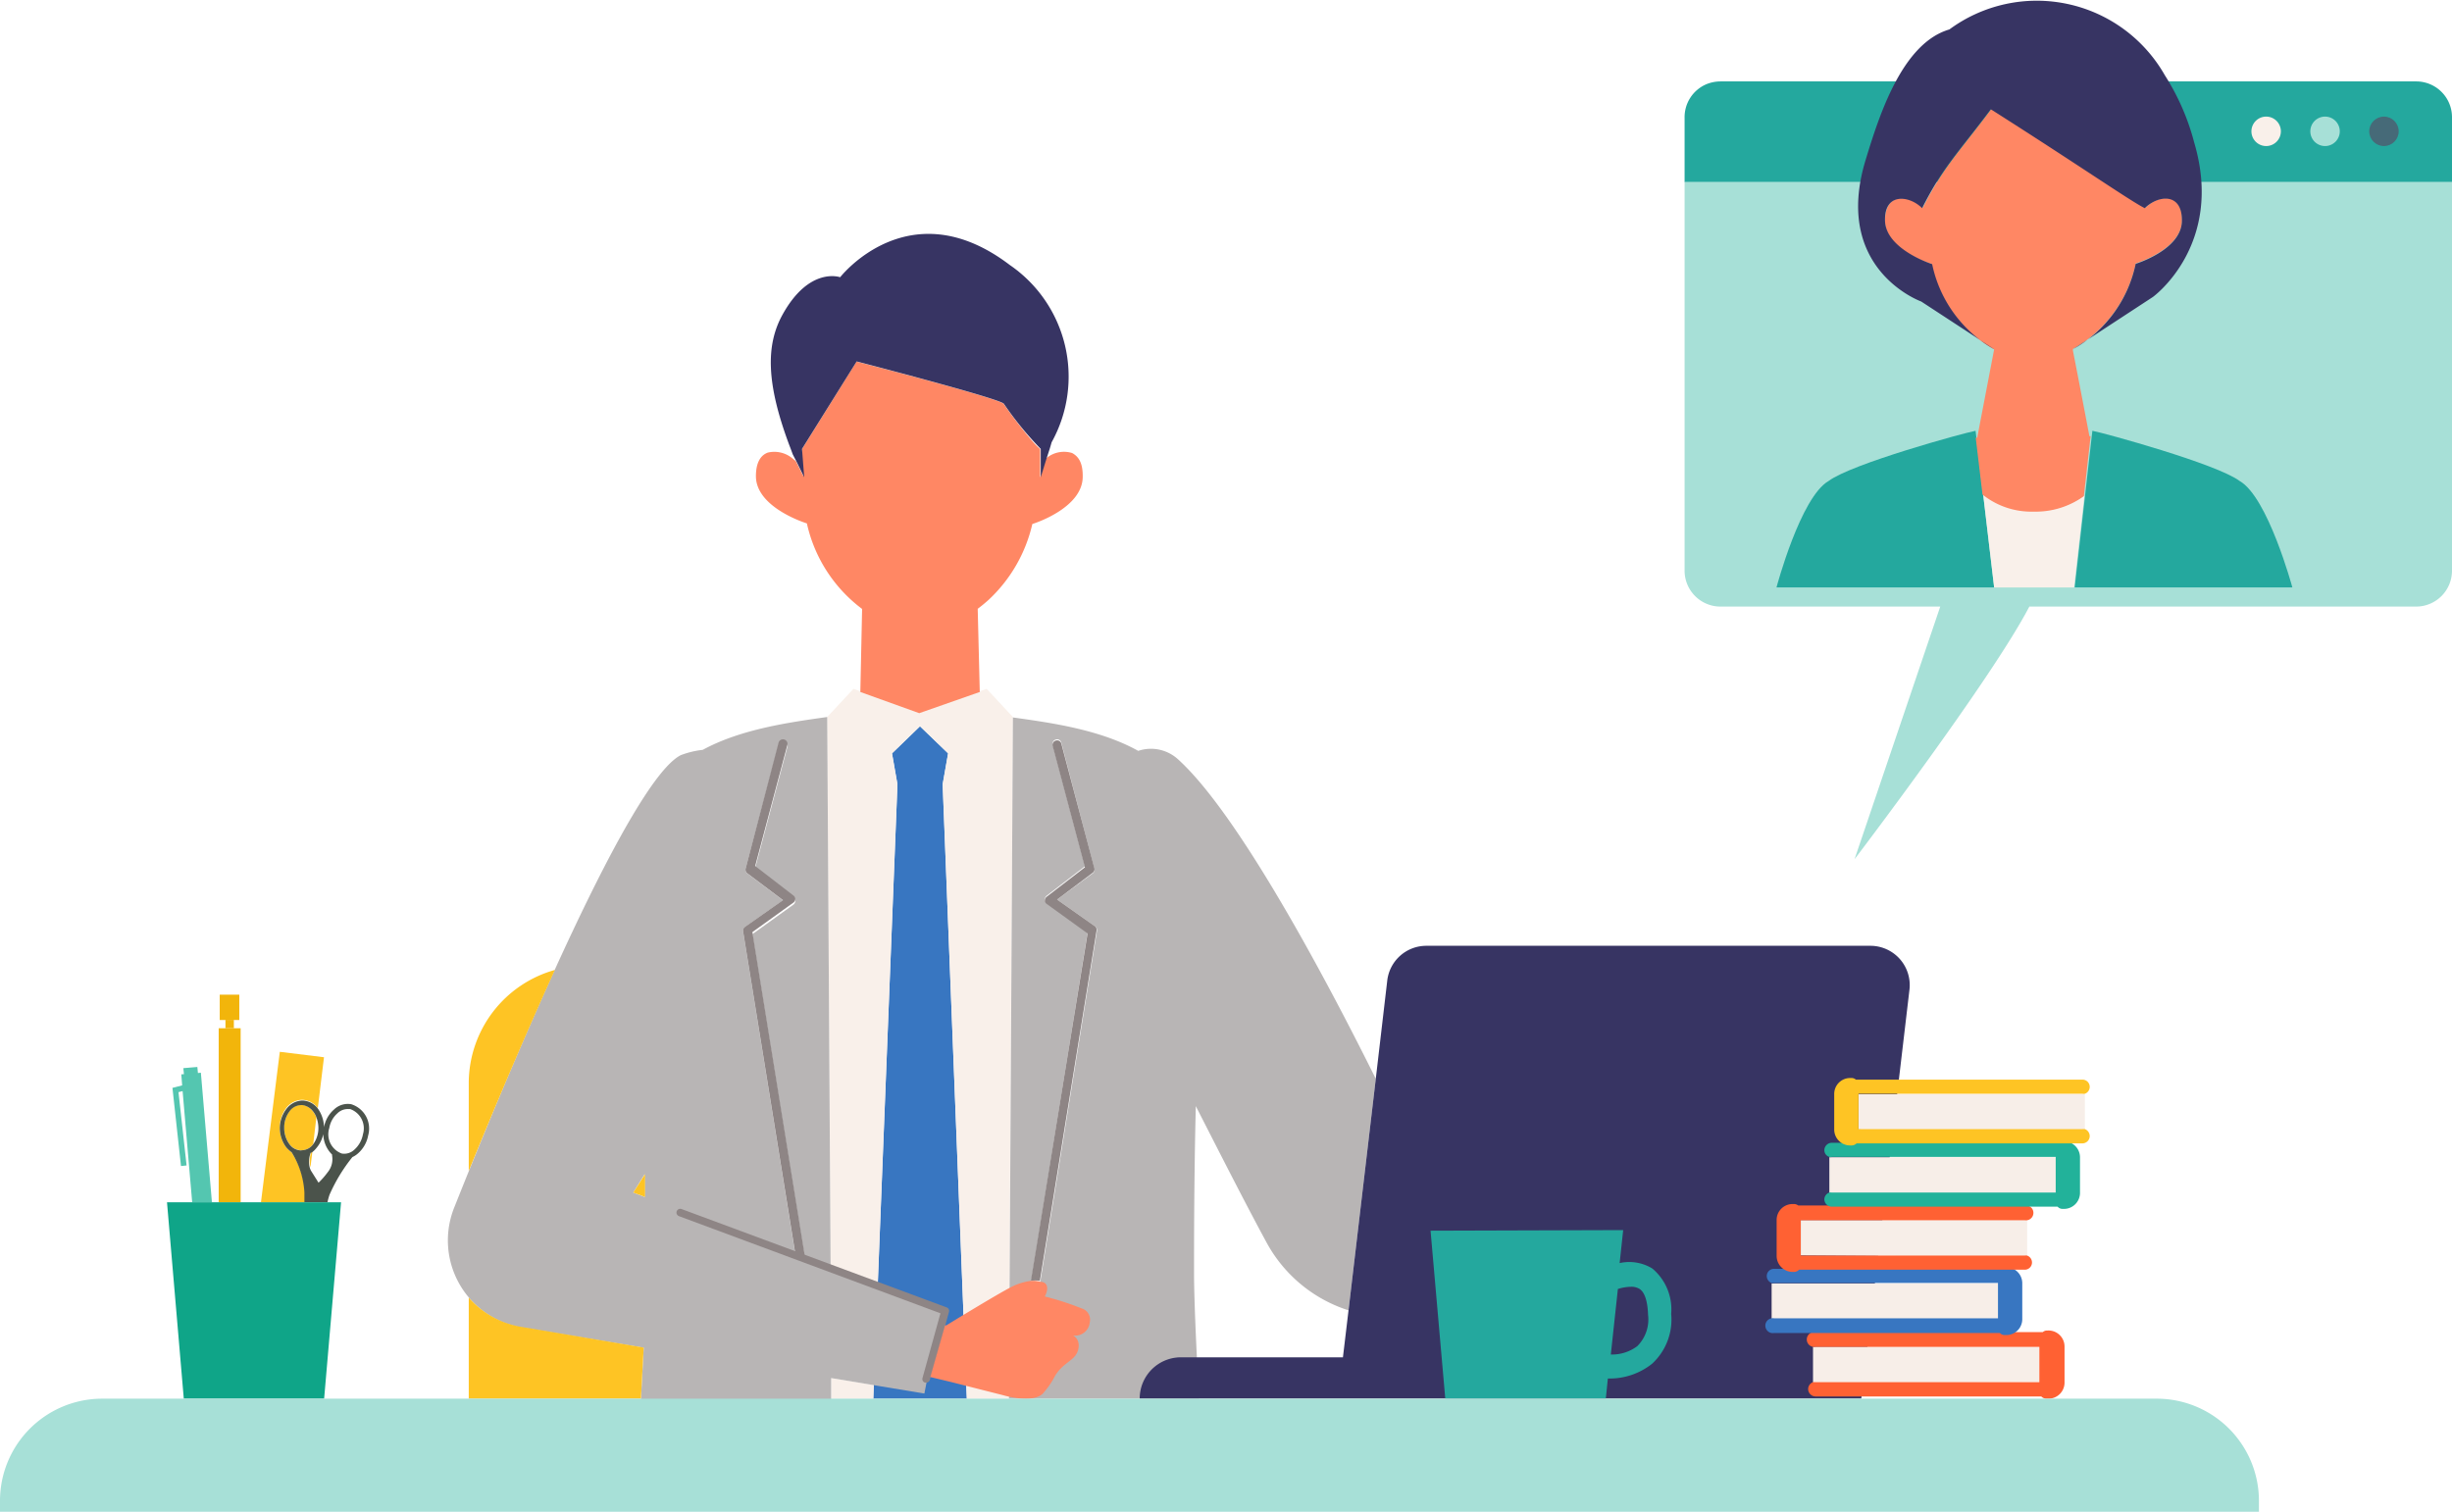 <svg xmlns="http://www.w3.org/2000/svg" viewBox="0 0 166.5 102.68"><defs><style>.cls-1{fill:#3876c1;}.cls-2{fill:#f9f0ea;}.cls-3{fill:#b8b5b5;}.cls-4{fill:#8e8585;}.cls-5{fill:#ff8764;}.cls-6{fill:#373463;}.cls-7{fill:#fec424;}.cls-8{fill:#54c6b0;}.cls-9{fill:#f2b50b;}.cls-10{fill:#4b534b;}.cls-11{fill:#0fa588;}.cls-12{fill:#24a89e;}.cls-13{fill:#f7eee8;}.cls-14{fill:#ff6133;}.cls-15{fill:#22b29a;}.cls-16{fill:#a7e0d7;}.cls-17{fill:#466a78;}</style></defs><g id="レイヤー_2" data-name="レイヤー 2"><g id="レイヤー_5" data-name="レイヤー 5"><polygon class="cls-1" points="64.38 51.17 62.47 49.33 60.57 51.17 60.94 53.27 59.3 95 65.65 95 64.01 53.27 64.38 51.17"/><polygon class="cls-2" points="56.46 95 59.3 95 59.33 94.08 56.45 93.6 56.46 95"/><polygon class="cls-2" points="68.78 48.7 67 46.79 66.53 46.95 62.47 48.39 58.42 46.95 57.95 46.79 56.17 48.7 56.17 48.7 56.4 86.03 59.6 87.25 60.94 53.27 60.57 51.17 62.47 49.33 64.38 51.17 64.01 53.27 65.65 95 68.49 95 68.78 48.7 68.78 48.7"/><path class="cls-3" d="M56.4,86h0L56.17,48.7h0c-2.56.36-5.86.82-8.45,2.23a6.14,6.14,0,0,0-1.49.36C42.84,53,35,71.57,30.85,82a6,6,0,0,0,4.6,8.17l8.26,1.37c-.06,1.08-.12,2.25-.19,3.5H56.44V93.6h0l2.88.48,3.45.57L63,93.46l.76-3.59.2-1L59.6,87.25ZM43,81l.78-1.25c0,.53,0,1,0,1.55Zm11,4.17-3.54-21.9a.31.31,0,0,1,.12-.3l2.59-1.82-2.42-1.82a.31.31,0,0,1-.12-.32l2.24-8.44a.31.31,0,0,1,.6.15l-2.19,8.24,2.59,2a.31.31,0,0,1,.13.25.31.31,0,0,1-.13.24l-2.78,2,3.57,22.06Z"/><path class="cls-3" d="M80,51.58A2.72,2.72,0,0,0,77.29,51c-2.6-1.45-5.93-1.91-8.51-2.27h0L68.51,95H81.42c-.2-3.61-.33-6.64-.34-8.4,0-2.19,0-6.67.12-11.47,1.64,3.21,3.41,6.7,4.83,9.31A9.68,9.68,0,0,0,91.57,89l1.85-15.73C89.75,65.89,84,55.21,80,51.58ZM74.49,63.22,69.84,92a.31.31,0,0,1-.3.26h-.05a.31.31,0,0,1-.26-.35l4.62-28.58-2.77-2a.28.28,0,0,1-.13-.24.33.33,0,0,1,.12-.25l2.6-2-2.19-8.24a.3.3,0,0,1,.22-.37.29.29,0,0,1,.37.22L74.31,59a.3.3,0,0,1-.11.32L71.78,61.1l2.58,1.82A.3.3,0,0,1,74.49,63.22Z"/><path class="cls-4" d="M74.36,62.92,71.78,61.1l2.42-1.82a.3.3,0,0,0,.11-.32l-2.24-8.44a.29.29,0,0,0-.37-.22.3.3,0,0,0-.22.37l2.19,8.24-2.6,2a.33.33,0,0,0-.12.25.28.28,0,0,0,.13.24l2.77,2L70,87a1.73,1.73,0,0,1,.61,0l3.85-23.79A.3.3,0,0,0,74.36,62.92Z"/><path class="cls-4" d="M51.09,63.31l2.78-2a.31.31,0,0,0,.13-.24.31.31,0,0,0-.13-.25l-2.59-2,2.19-8.24a.31.31,0,0,0-.6-.15L50.63,59a.31.31,0,0,0,.12.32l2.42,1.82-2.59,1.82a.31.31,0,0,0-.12.3L54,85.12l.66.25Z"/><path class="cls-4" d="M64.28,88.8l-18-6.68a.26.26,0,0,0-.33.15.26.26,0,0,0,.15.33l17.76,6.6-1.22,4.4a.25.25,0,0,0,.18.31h.07a.26.26,0,0,0,.25-.19l.06-.23,1-3.51.24-.88A.25.25,0,0,0,64.28,88.8Z"/><path class="cls-5" d="M73.45,88.87a19.38,19.38,0,0,0-2.5-.81c.32-.64.12-1-.31-1A1.73,1.73,0,0,0,70,87a4,4,0,0,0-1.34.42c-1,.51-4.4,2.6-4.4,2.6l-.09,0-1,3.51,1.38.33,3.55.9s2.19.67,2.81-.22a5.65,5.65,0,0,0,.63-.9c.55-1.11,1.45-1.17,1.66-1.93s-.34-1-.34-1A1,1,0,0,0,74,89.82.8.8,0,0,0,73.45,88.87Z"/><path class="cls-5" d="M72.8,30.77a1.87,1.87,0,0,0-1.77.37l-.4,1.29V30.5a5.18,5.18,0,0,1-.47-.47,30.42,30.42,0,0,1-2-2.59c-.08-.32-10-2.88-10-2.88L54.46,30.5l0,.64.08,1,0,.29,0-.11-.5-1-.26-.21a1.92,1.92,0,0,0-1.64-.37c-.47.17-.81.65-.81,1.6,0,2.16,3.46,3.21,3.46,3.21a9.94,9.94,0,0,0,3.75,5.81L58.42,47l4,1.44L66.53,47l-.14-5.65c.23-.17.46-.36.71-.58a10.13,10.13,0,0,0,3-5.18l0,0c.4-.12,3.4-1.17,3.42-3.19C73.54,31.43,73.23,31,72.8,30.77Z"/><path class="cls-6" d="M68.57,18c-6.83-5.2-11.52.83-11.52.83s-2.07-.75-3.89,2.5c-1.19,2.12-1.12,4.75.45,8.94.08.2.15.4.23.61l.22.42.55,1.12-.15-1.93,3.71-5.94s9.88,2.56,10,2.88a22.5,22.5,0,0,0,2.5,3.06v1.93l.4-1.29.22-.68.12-.41A9.19,9.19,0,0,0,68.57,18Z"/><path class="cls-6" d="M127,64.24H96.86A2.67,2.67,0,0,0,94.2,66.6l-.78,6.68L91.57,89l-.38,3.19h-11a2.8,2.8,0,0,0-2.8,2.8h49l3.27-27.77A2.67,2.67,0,0,0,127,64.24Z"/><path class="cls-7" d="M43,81l.8.3c0-.5,0-1,0-1.55Z"/><path class="cls-7" d="M31.83,73.53v6c1.68-4.12,3.76-9.06,5.85-13.65A8,8,0,0,0,31.83,73.53Z"/><path class="cls-7" d="M35.45,90.13a6,6,0,0,1-3.62-2V95H43.52c.07-1.23.13-2.4.19-3.47Z"/><polygon class="cls-8" points="13.64 72.86 13.44 72.88 13.4 72.47 12.45 72.55 12.49 72.96 12.31 72.97 12.37 73.72 11.71 73.89 12.29 79.2 12.67 79.16 12.12 74.18 12.4 74.11 13.05 81.66 14.39 81.66 13.64 72.86"/><rect class="cls-9" x="15.31" y="69.27" width="0.57" height="0.57"/><rect class="cls-9" x="14.92" y="67.56" width="1.33" height="1.72"/><rect class="cls-9" x="14.85" y="69.84" width="1.49" height="11.82"/><path class="cls-7" d="M20.53,75.05h-.08a1,1,0,0,0-.8.44,1.79,1.79,0,0,0-.35,1.11,1.83,1.83,0,0,0,.35,1.1,1,1,0,0,0,.81.43,1,1,0,0,0,.81-.43h0l.21-1.79a1.44,1.44,0,0,0-.23-.42A1.1,1.1,0,0,0,20.53,75.05Z"/><path class="cls-7" d="M19,71.44,17.72,81.66h3c0-.25,0-.47,0-.65a5.79,5.79,0,0,0-.92-2.75,2,2,0,0,1-.37-.34A2.22,2.22,0,0,1,19,76.6a2.17,2.17,0,0,1,.42-1.32,1.41,1.41,0,0,1,1.08-.58,1.35,1.35,0,0,1,1.08.57.1.1,0,0,1,0,0L22,71.81Z"/><path class="cls-7" d="M21.08,79.29l.13-1.06-.06,0A1.7,1.7,0,0,0,21.08,79.29Z"/><path class="cls-10" d="M23.85,75a1.35,1.35,0,0,0-1.17.36A2.1,2.1,0,0,0,22,76.56a2,2,0,0,0,.55,1.86l0,.07a1.39,1.39,0,0,1-.29,1.12,5.52,5.52,0,0,1-.63.72l-.51-.81a.92.92,0,0,1-.09-.23,1.7,1.7,0,0,1,.07-1l.06,0a1.66,1.66,0,0,0,.33-.32A2.15,2.15,0,0,0,22,76.59a2.23,2.23,0,0,0-.4-1.27.1.1,0,0,0,0,0,1.35,1.35,0,0,0-1.08-.57,1.41,1.41,0,0,0-1.08.58A2.17,2.17,0,0,0,19,76.6a2.22,2.22,0,0,0,.43,1.32,2,2,0,0,0,.37.34A5.79,5.79,0,0,1,20.67,81c0,.18,0,.4,0,.65h1.57a3.64,3.64,0,0,1,.14-.51,11.34,11.34,0,0,1,1.55-2.55h0a1.47,1.47,0,0,0,.38-.25A2.14,2.14,0,0,0,25,77.12,1.73,1.73,0,0,0,23.85,75Zm-3.39,3.14a1,1,0,0,1-.81-.43,1.83,1.83,0,0,1-.35-1.1,1.79,1.79,0,0,1,.35-1.11,1,1,0,0,1,.8-.44h.08a1.1,1.1,0,0,1,.73.43,1.44,1.44,0,0,1,.23.42,2,2,0,0,1,.13.69,1.87,1.87,0,0,1-.34,1.1h0A1,1,0,0,1,20.46,78.13Zm4.18-1.07a1.83,1.83,0,0,1-.56,1,1,1,0,0,1-.87.28,1.39,1.39,0,0,1-.85-1.73,1.7,1.7,0,0,1,.55-1,1,1,0,0,1,.78-.29h.09A1.39,1.39,0,0,1,24.64,77.06Z"/><polygon class="cls-11" points="11.34 81.66 12.48 95 22.01 95 23.16 81.66 11.34 81.66"/><path class="cls-12" d="M97.14,83.59l1,11.41h10.9l.14-1.37h0a4.62,4.62,0,0,0,3-1,4.08,4.08,0,0,0,1.3-3.39,3.62,3.62,0,0,0-1.28-3.08,3,3,0,0,0-2.22-.37l.24-2.24ZM109.38,92l.48-4.45a3.07,3.07,0,0,1,.88-.15,1.05,1.05,0,0,1,.6.15c.44.3.55,1.13.57,1.76a2.56,2.56,0,0,1-.73,2.12A2.85,2.85,0,0,1,109.38,92Z"/><path class="cls-13" d="M138.48,93.87v-2.4h-15.2a.51.51,0,0,1-.17,0v2.49a1,1,0,0,1,.17,0Z"/><path class="cls-14" d="M139.05,90.37H139a.44.44,0,0,0-.29.11H123.28a.49.49,0,0,0-.17,1,.51.51,0,0,0,.17,0h15.2v2.4l-15.2,0a1,1,0,0,0-.17,0,.5.5,0,0,0-.33.47.51.51,0,0,0,.5.5h0l15.33,0A.52.52,0,0,0,139,95h.1a1.09,1.09,0,0,0,1.09-1.08V91.45A1.09,1.09,0,0,0,139.05,90.37Z"/><path class="cls-13" d="M135.67,89.57v-2.4H120.46a.41.41,0,0,1-.16,0v2.5a.41.41,0,0,1,.16,0Z"/><path class="cls-1" d="M136.24,86.07h-.11a.44.44,0,0,0-.29.11H120.46a.49.49,0,0,0-.49.49.5.5,0,0,0,.33.47.41.41,0,0,0,.16,0h15.21v2.4l-15.21,0a.41.41,0,0,0-.16,0,.49.49,0,0,0,.16,1h0l15.34,0a.44.44,0,0,0,.33.14h.11a1.08,1.08,0,0,0,1.08-1.08V87.16A1.09,1.09,0,0,0,136.24,86.07Z"/><path class="cls-13" d="M122.28,85.27v-2.4h15.21a.45.45,0,0,0,.16,0v2.5a.45.45,0,0,0-.16,0Z"/><path class="cls-14" d="M121.71,81.78h.11a.48.48,0,0,1,.29.1h15.38a.49.49,0,0,1,.16,1,.45.45,0,0,1-.16,0H122.28v2.4l15.21,0a.45.45,0,0,1,.16,0,.5.5,0,0,1,.33.47.49.49,0,0,1-.49.49h0l-15.33,0a.45.45,0,0,1-.33.15h-.11a1.09,1.09,0,0,1-1.08-1.09V82.86A1.08,1.08,0,0,1,121.71,81.78Z"/><path class="cls-13" d="M139.59,81v-2.4H124.38a.41.41,0,0,1-.16,0v2.5a.41.41,0,0,1,.16,0Z"/><path class="cls-15" d="M140.16,77.52h-.11a.48.48,0,0,0-.29.1H124.38a.51.51,0,0,0-.5.5.48.48,0,0,0,.34.46.41.41,0,0,0,.16,0h15.21V81l-15.21,0a.41.41,0,0,0-.16,0,.5.5,0,0,0-.34.47.51.51,0,0,0,.5.49h0l15.34,0a.45.45,0,0,0,.33.15h.11a1.09,1.09,0,0,0,1.08-1.09V78.6A1.09,1.09,0,0,0,140.16,77.52Z"/><path class="cls-13" d="M126.2,76.72v-2.4h15.2a.47.47,0,0,0,.17,0v2.49a.86.86,0,0,0-.17,0Z"/><path class="cls-7" d="M125.63,73.22h.1a.44.44,0,0,1,.29.11H141.4a.49.49,0,0,1,.5.49.5.5,0,0,1-.33.47.47.47,0,0,1-.17,0H126.2v2.4l15.2,0a.86.86,0,0,1,.17,0,.51.51,0,0,1,.33.47.5.5,0,0,1-.5.5h0l-15.33,0a.5.5,0,0,1-.34.14h-.1a1.08,1.08,0,0,1-1.08-1.08V74.3A1.08,1.08,0,0,1,125.63,73.22Z"/><path class="cls-16" d="M146.45,95H6.94A6.94,6.94,0,0,0,0,101.94v.74H153.39v-.74A6.94,6.94,0,0,0,146.45,95Z"/><path class="cls-16" d="M114.39,12.31V38.76a2.44,2.44,0,0,0,2.43,2.44h14.93l-5.82,17.16s9.28-12.19,11.87-17.16h26.27a2.44,2.44,0,0,0,2.43-2.44V12.31Z"/><path class="cls-12" d="M164.07,5.53H116.82a2.56,2.56,0,0,0-.95.19A2.43,2.43,0,0,0,114.39,8v4.35H166.5V8A2.43,2.43,0,0,0,164.07,5.53Z"/><path class="cls-2" d="M154.88,8.92a1,1,0,1,1-1-1A1,1,0,0,1,154.88,8.92Z"/><path class="cls-16" d="M158.88,8.92a1,1,0,1,1-1-1A1,1,0,0,1,158.88,8.92Z"/><circle class="cls-17" cx="161.88" cy="8.92" r="1"/><path class="cls-12" d="M124.17,32.67c-1.91,1.09-3.54,7.23-3.54,7.23h14.78l-1.26-10.64C133.36,29.4,125.72,31.5,124.17,32.67Z"/><path class="cls-12" d="M152.08,32.67c-1.56-1.17-9.24-3.27-10-3.41l-1.2,10.64h14.78S154,33.76,152.08,32.67Z"/><path class="cls-2" d="M138.14,34.7a5.31,5.31,0,0,1-3.48-1.16l.75,6.36h5.43l.7-6.25A5.59,5.59,0,0,1,138.14,34.7Z"/><path class="cls-5" d="M145.69,14.11h0c-1.06-.54-3.63-2.64-10.46-6.72-2.29,3.05-3.26,3.94-4.66,6.72C129.7,13.24,128,13,128,15s3.15,2.92,3.15,2.92a8.69,8.69,0,0,0,4.26,5.81v0l-1.15,6h-.1l.46,3.86a5.31,5.31,0,0,0,3.48,1.16,5.59,5.59,0,0,0,3.4-1.05l.46-4.07h-.08c-.13-.7-1.08-5.64-1.12-5.81V23.7a8.69,8.69,0,0,0,4.27-5.81s3.12-.95,3.14-2.92S146.55,13.24,145.69,14.11Z"/><path class="cls-6" d="M149,9.7a16,16,0,0,0-2-4.59A10,10,0,0,0,132.37,2c-3.19.93-4.75,5.78-5.68,8.84-2.29,7.47,3.77,9.64,3.77,9.64l5,3.27a8.69,8.69,0,0,1-4.26-5.81S128.06,16.94,128,15s1.66-1.73,2.52-.86c1.4-2.78,2.37-3.67,4.66-6.72,6.29,4,9.4,6.18,10.46,6.72.87-.87,2.54-1.11,2.52.86s-3.14,2.92-3.14,2.92a8.69,8.69,0,0,1-4.27,5.81l5.44-3.56S151.05,16.66,149,9.7Z"/></g></g></svg>